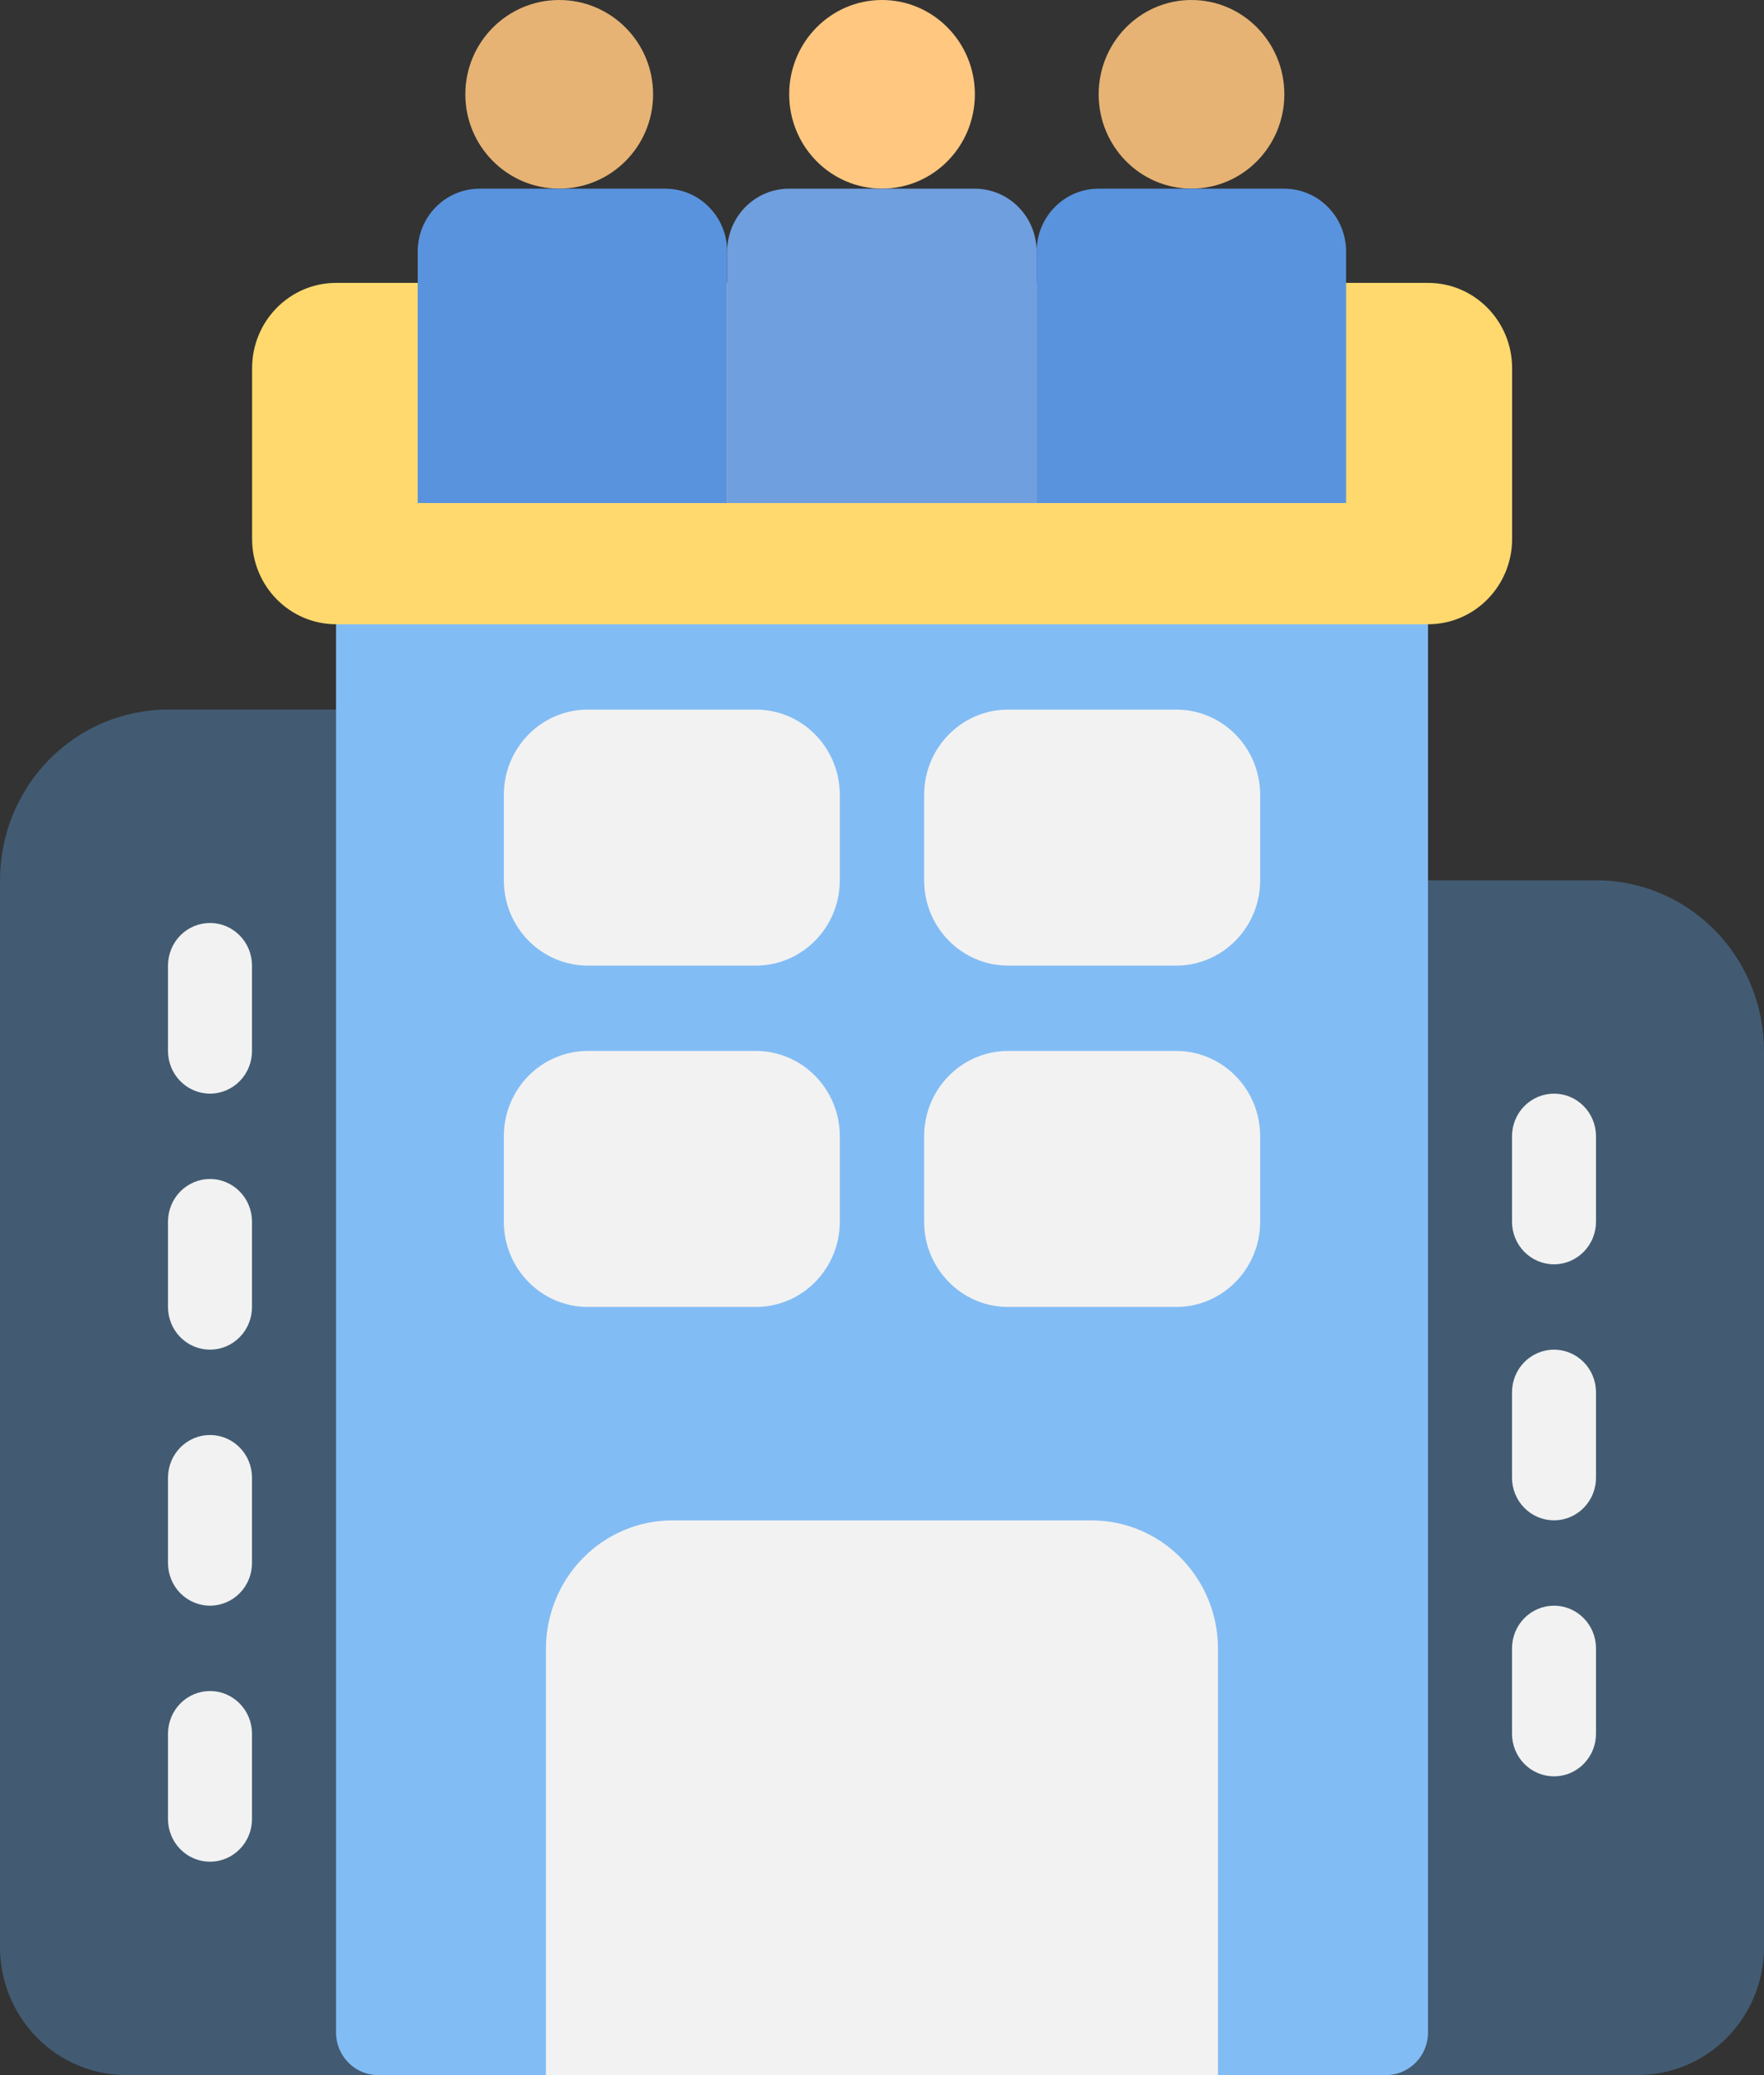 <svg width="34" height="40" viewBox="0 0 34 40" fill="none" xmlns="http://www.w3.org/2000/svg">
<rect x="0" y="0" width="34" height="40" fill="#333333" stroke="none"/>
<path d="M7.286 13.678H3.238C2.379 13.678 1.556 14.024 0.948 14.641C0.341 15.258 0 16.095 0 16.968V37.531C0 38.185 0.256 38.813 0.711 39.275C1.167 39.738 1.784 39.998 2.429 39.998H7.286C7.5 39.998 7.706 39.911 7.858 39.757C8.01 39.603 8.095 39.394 8.095 39.176V14.5C8.095 14.282 8.01 14.073 7.858 13.919C7.706 13.764 7.5 13.678 7.286 13.678ZM30.762 16.968H26.714C26.5 16.968 26.294 17.054 26.142 17.209C25.99 17.363 25.905 17.572 25.905 17.79V39.176C25.905 39.394 25.99 39.603 26.142 39.757C26.294 39.911 26.5 39.998 26.714 39.998H31.571C32.215 39.998 32.833 39.738 33.289 39.275C33.744 38.813 34 38.185 34 37.531V20.258C34 19.385 33.659 18.548 33.052 17.931C32.444 17.314 31.621 16.968 30.762 16.968Z" fill="#425B72"/>
<path d="M26.715 8.744H7.286C6.839 8.744 6.477 9.112 6.477 9.567V39.177C6.477 39.631 6.839 39.999 7.286 39.999H26.715C27.162 39.999 27.524 39.631 27.524 39.177V9.567C27.524 9.112 27.162 8.744 26.715 8.744Z" fill="#82BCF4"/>
<path d="M14.571 34.241C14.357 34.241 14.151 34.154 13.999 34C13.847 33.846 13.762 33.637 13.762 33.419V32.596C13.762 32.378 13.847 32.169 13.999 32.014C14.151 31.86 14.357 31.773 14.571 31.773C14.786 31.773 14.992 31.86 15.144 32.014C15.296 32.169 15.381 32.378 15.381 32.596V33.419C15.381 33.637 15.296 33.846 15.144 34C14.992 34.154 14.786 34.241 14.571 34.241ZM19.428 34.241C19.214 34.241 19.008 34.154 18.856 34C18.704 33.846 18.619 33.637 18.619 33.419V32.596C18.619 32.378 18.704 32.169 18.856 32.014C19.008 31.86 19.214 31.773 19.428 31.773C19.643 31.773 19.849 31.86 20.001 32.014C20.153 32.169 20.238 32.378 20.238 32.596V33.419C20.238 33.637 20.153 33.846 20.001 34C19.849 34.154 19.643 34.241 19.428 34.241Z" fill="black"/>
<path d="M23.476 31.774V39.999H10.523V31.774C10.525 31.12 10.782 30.494 11.237 30.032C11.692 29.569 12.309 29.309 12.952 29.307H21.047C21.691 29.309 22.307 29.569 22.762 30.032C23.217 30.494 23.474 31.12 23.476 31.774Z" fill="#F2F2F2"/>
<path d="M14.568 13.678H11.33C10.436 13.678 9.711 14.414 9.711 15.323V16.968C9.711 17.876 10.436 18.613 11.33 18.613H14.568C15.462 18.613 16.187 17.876 16.187 16.968V15.323C16.187 14.414 15.462 13.678 14.568 13.678Z" fill="#F2F2F2"/>
<path d="M22.67 13.678H19.431C18.537 13.678 17.812 14.414 17.812 15.323V16.968C17.812 17.876 18.537 18.613 19.431 18.613H22.67C23.564 18.613 24.289 17.876 24.289 16.968V15.323C24.289 14.414 23.564 13.678 22.67 13.678Z" fill="#F2F2F2"/>
<path d="M14.568 20.258H11.33C10.436 20.258 9.711 20.994 9.711 21.903V23.548C9.711 24.456 10.436 25.193 11.33 25.193H14.568C15.462 25.193 16.187 24.456 16.187 23.548V21.903C16.187 20.994 15.462 20.258 14.568 20.258Z" fill="#F2F2F2"/>
<path d="M22.67 20.258H19.431C18.537 20.258 17.812 20.994 17.812 21.903V23.548C17.812 24.456 18.537 25.193 19.431 25.193H22.67C23.564 25.193 24.289 24.456 24.289 23.548V21.903C24.289 20.994 23.564 20.258 22.67 20.258Z" fill="#F2F2F2"/>
<path d="M4.048 21.081C3.833 21.081 3.627 20.994 3.475 20.84C3.324 20.686 3.238 20.477 3.238 20.259V18.613C3.238 18.395 3.324 18.186 3.475 18.032C3.627 17.878 3.833 17.791 4.048 17.791C4.263 17.791 4.468 17.878 4.62 18.032C4.772 18.186 4.857 18.395 4.857 18.613V20.259C4.857 20.477 4.772 20.686 4.62 20.84C4.468 20.994 4.263 21.081 4.048 21.081ZM4.048 26.016C3.833 26.016 3.627 25.93 3.475 25.775C3.324 25.621 3.238 25.412 3.238 25.194V23.549C3.238 23.33 3.324 23.121 3.475 22.967C3.627 22.813 3.833 22.726 4.048 22.726C4.263 22.726 4.468 22.813 4.62 22.967C4.772 23.121 4.857 23.33 4.857 23.549V25.194C4.857 25.412 4.772 25.621 4.62 25.775C4.468 25.93 4.263 26.016 4.048 26.016ZM4.048 30.951C3.833 30.951 3.627 30.864 3.475 30.71C3.324 30.556 3.238 30.347 3.238 30.129V28.484C3.238 28.265 3.324 28.056 3.475 27.902C3.627 27.748 3.833 27.661 4.048 27.661C4.263 27.661 4.468 27.748 4.62 27.902C4.772 28.056 4.857 28.265 4.857 28.484V30.129C4.857 30.347 4.772 30.556 4.62 30.71C4.468 30.864 4.263 30.951 4.048 30.951ZM4.048 35.886C3.833 35.886 3.627 35.8 3.475 35.645C3.324 35.491 3.238 35.282 3.238 35.064V33.419C3.238 33.201 3.324 32.991 3.475 32.837C3.627 32.683 3.833 32.596 4.048 32.596C4.263 32.596 4.468 32.683 4.62 32.837C4.772 32.991 4.857 33.201 4.857 33.419V35.064C4.857 35.282 4.772 35.491 4.62 35.645C4.468 35.8 4.263 35.886 4.048 35.886ZM29.953 24.371C29.738 24.371 29.532 24.284 29.38 24.13C29.228 23.976 29.143 23.767 29.143 23.549V21.904C29.143 21.685 29.228 21.476 29.38 21.322C29.532 21.168 29.738 21.081 29.953 21.081C30.167 21.081 30.373 21.168 30.525 21.322C30.677 21.476 30.762 21.685 30.762 21.904V23.549C30.762 23.767 30.677 23.976 30.525 24.13C30.373 24.284 30.167 24.371 29.953 24.371ZM29.953 29.306C29.738 29.306 29.532 29.22 29.38 29.065C29.228 28.911 29.143 28.702 29.143 28.484V26.839C29.143 26.62 29.228 26.411 29.38 26.257C29.532 26.103 29.738 26.016 29.953 26.016C30.167 26.016 30.373 26.103 30.525 26.257C30.677 26.411 30.762 26.62 30.762 26.839V28.484C30.762 28.702 30.677 28.911 30.525 29.065C30.373 29.22 30.167 29.306 29.953 29.306ZM29.953 34.241C29.738 34.241 29.532 34.155 29.38 34C29.228 33.846 29.143 33.637 29.143 33.419V31.774C29.143 31.556 29.228 31.346 29.38 31.192C29.532 31.038 29.738 30.951 29.953 30.951C30.167 30.951 30.373 31.038 30.525 31.192C30.677 31.346 30.762 31.556 30.762 31.774V33.419C30.762 33.637 30.677 33.846 30.525 34C30.373 34.155 30.167 34.241 29.953 34.241Z" fill="#F2F2F2"/>
<path d="M27.526 5.453H6.478C5.584 5.453 4.859 6.19 4.859 7.098V10.388C4.859 11.297 5.584 12.033 6.478 12.033H27.526C28.42 12.033 29.145 11.297 29.145 10.388V7.098C29.145 6.19 28.42 5.453 27.526 5.453Z" fill="#FFD96E"/>
<path d="M10.778 3.636C11.778 3.636 12.588 2.822 12.588 1.818C12.588 0.814 11.778 0 10.778 0C9.779 0 8.969 0.814 8.969 1.818C8.969 2.822 9.779 3.636 10.778 3.636Z" fill="#E6B374"/>
<path d="M14.016 9.697V4.849C14.016 4.527 13.89 4.219 13.666 3.992C13.443 3.764 13.139 3.637 12.823 3.637H9.244C8.927 3.637 8.624 3.764 8.4 3.992C8.176 4.219 8.051 4.527 8.051 4.849V9.697H14.016Z" fill="#5993DE"/>
<path d="M22.965 3.636C23.954 3.636 24.755 2.822 24.755 1.818C24.755 0.814 23.954 0 22.965 0C21.977 0 21.176 0.814 21.176 1.818C21.176 2.822 21.977 3.636 22.965 3.636Z" fill="#E6B374"/>
<path d="M25.945 9.697V4.849C25.945 4.527 25.82 4.219 25.596 3.992C25.372 3.764 25.069 3.637 24.752 3.637H21.174C20.857 3.637 20.554 3.764 20.33 3.992C20.106 4.219 19.98 4.527 19.98 4.849V9.697H25.945Z" fill="#5993DE"/>
<path d="M17 3.636C17.989 3.636 18.79 2.822 18.79 1.818C18.79 0.814 17.989 0 17 0C16.012 0 15.211 0.814 15.211 1.818C15.211 2.822 16.012 3.636 17 3.636Z" fill="#FFC780"/>
<path d="M19.98 9.697V4.849C19.98 4.527 19.855 4.219 19.631 3.992C19.407 3.764 19.104 3.637 18.788 3.637H15.209C14.892 3.637 14.589 3.764 14.365 3.992C14.141 4.219 14.016 4.527 14.016 4.849V9.697H19.98Z" fill="#6F9FDE"/>
</svg>
